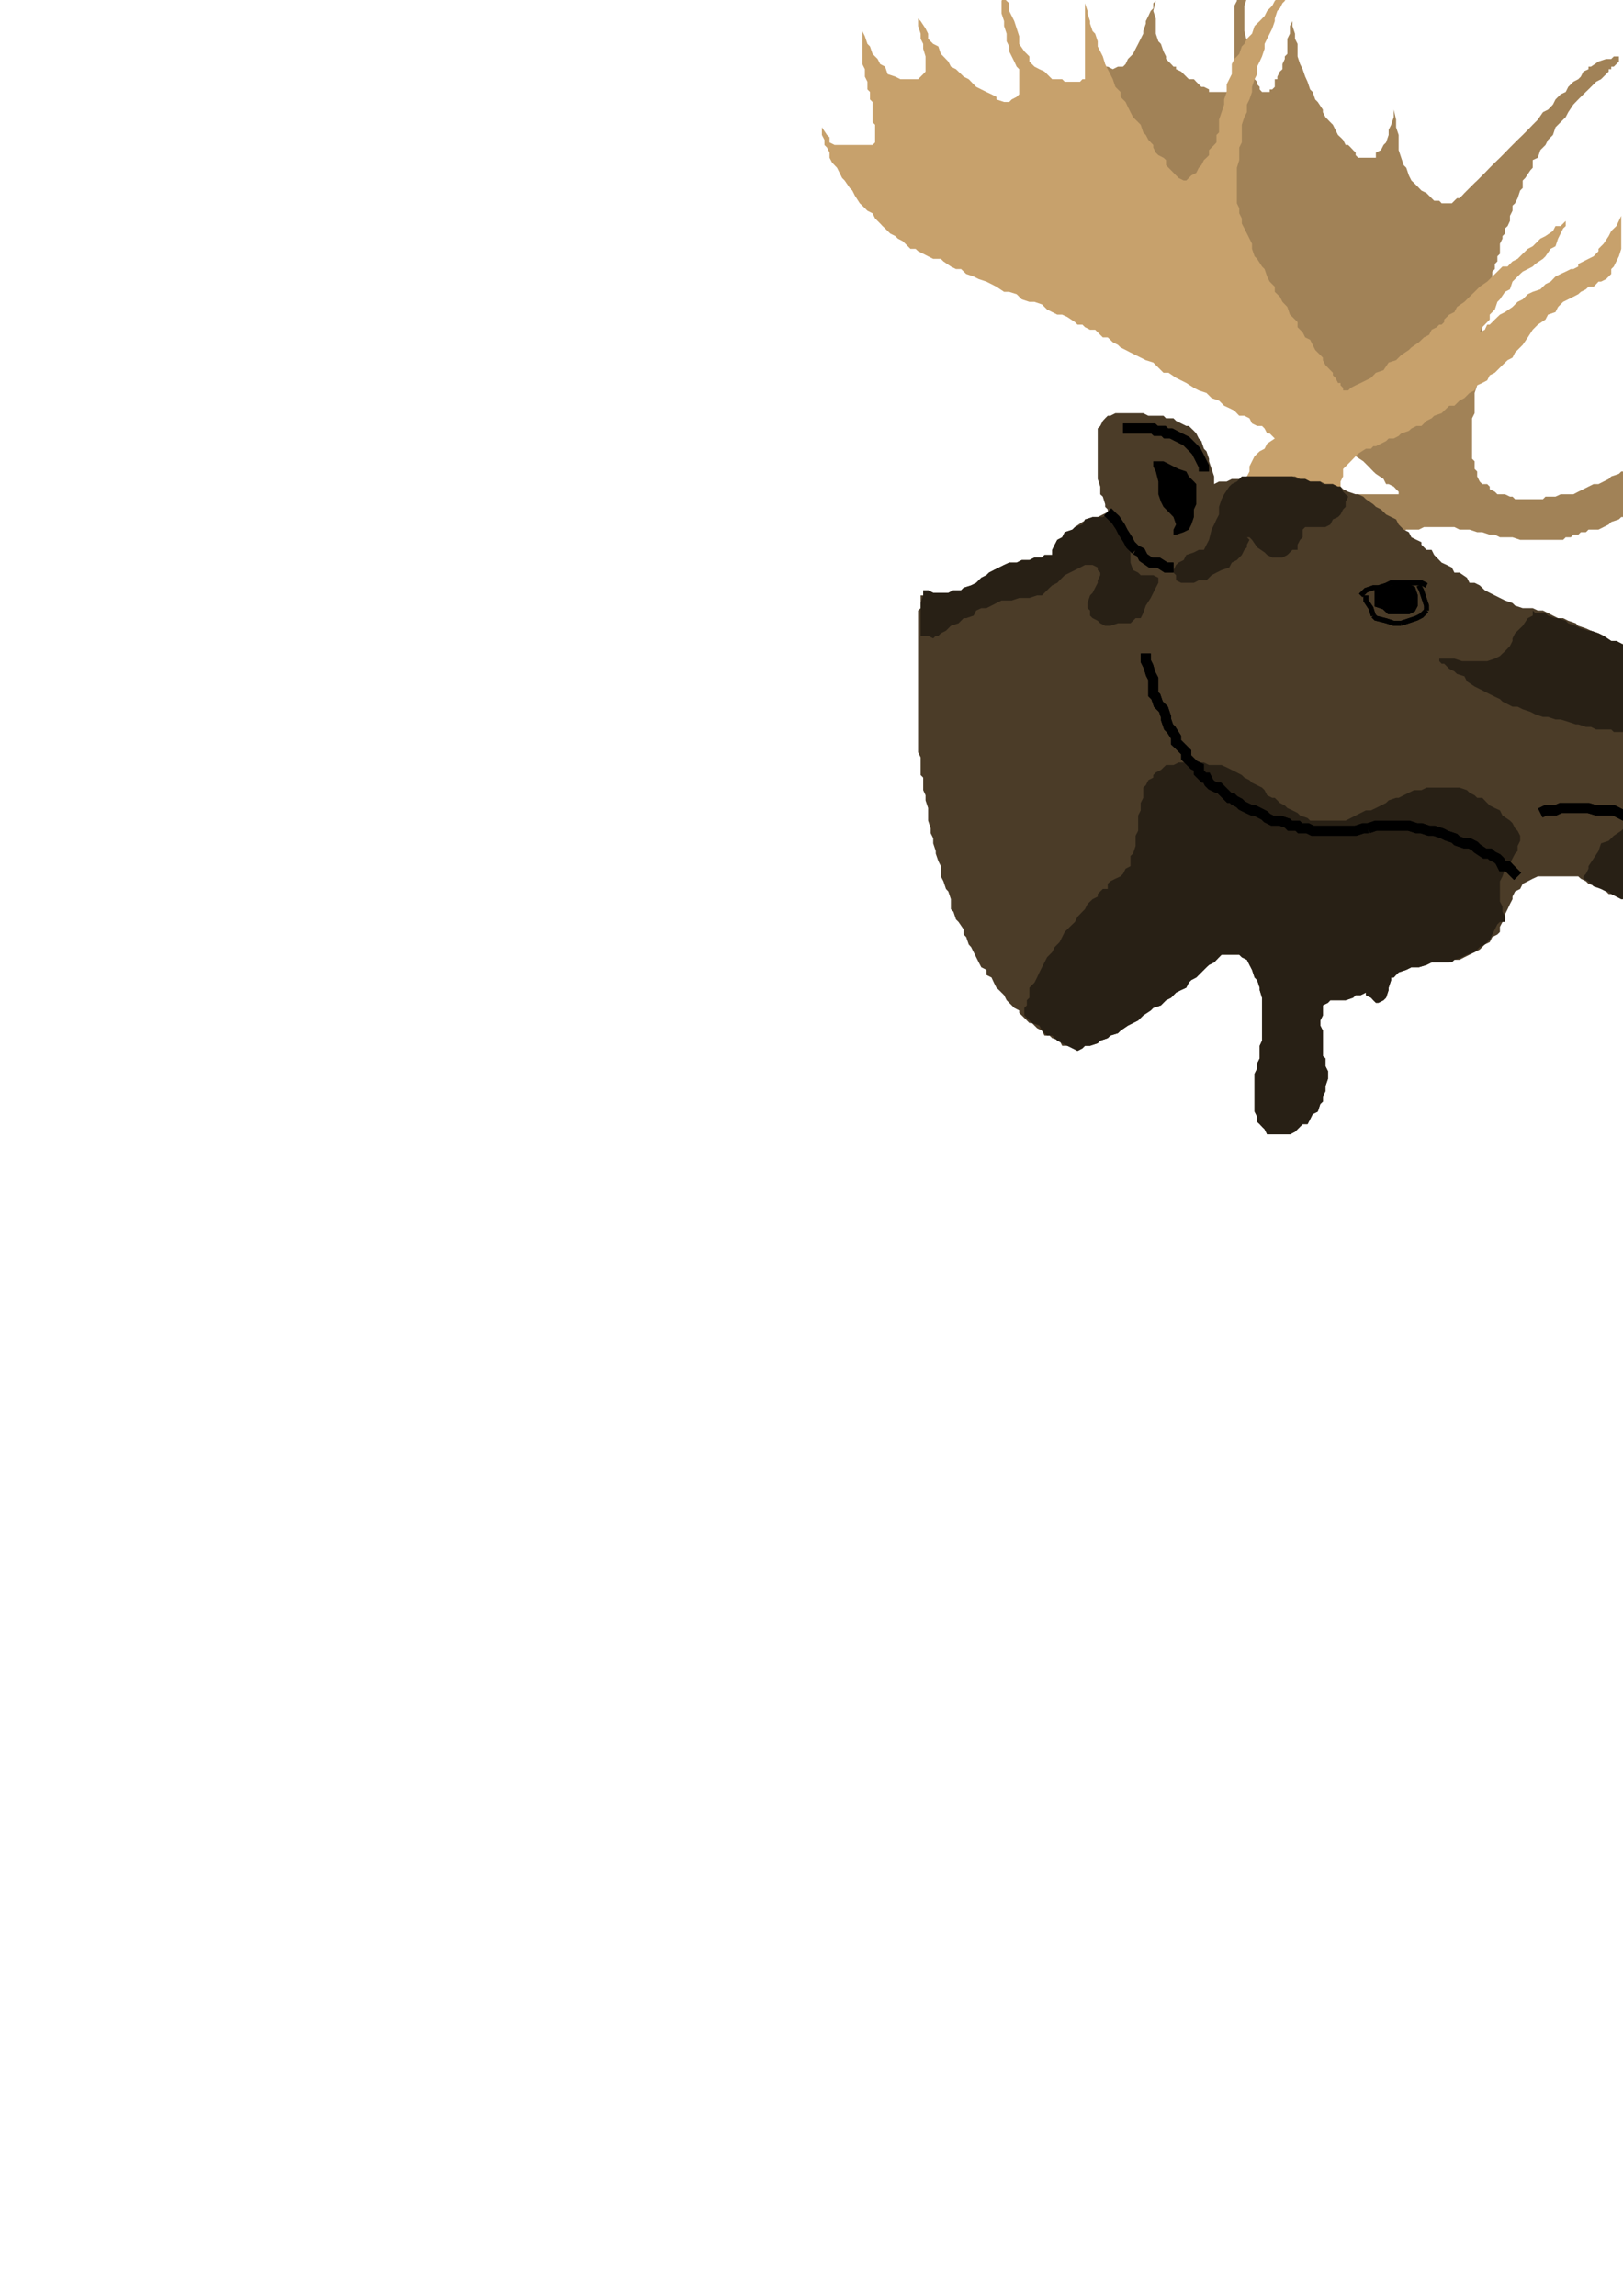 <?xml version="1.0" encoding="utf-8"?>
<!-- Created by UniConvertor 2.0rc4 (https://sk1project.net/) -->
<svg xmlns="http://www.w3.org/2000/svg" height="841.89pt" viewBox="0 0 595.276 841.89" width="595.276pt" version="1.1" xmlns:xlink="http://www.w3.org/1999/xlink" id="2d9b62e1-f60c-11ea-abad-dcc15c148e23">

<g>
	<path style="fill:#a18257;" d="M 507.446,199.761 L 508.382,198.825 509.318,197.961 510.254,197.025 512.054,196.089 513.926,195.153 515.798,194.217 517.67,194.217 520.406,194.217 522.278,193.281 525.086,193.281 526.958,193.281 529.694,193.281 531.566,193.281 533.438,193.281 533.438,193.281 535.31,194.217 538.046,194.217 538.982,194.217 541.79,195.153 543.662,195.153 546.398,196.089 548.27,196.089 550.142,197.025 552.95,197.025 554.75,197.025 557.558,197.961 559.43,197.961 561.302,197.961 563.102,197.961 565.91,197.961 566.846,197.961 569.582,197.961 570.518,197.961 572.39,197.961 572.39,197.961 573.326,197.961 574.262,197.025 574.262,197.025 576.134,197.025 577.07,196.089 578.87,196.089 579.806,195.153 581.678,195.153 582.614,194.217 584.486,194.217 586.286,194.217 588.158,193.281 590.03,192.345 590.966,191.409 593.774,190.473 594.638,189.609 597.446,189.609 599.318,188.673 601.19,186.801 603.926,185.865 604.862,184.929 607.67,183.993 609.542,182.121 611.342,181.257 613.214,179.385 616.022,177.513 616.958,176.577 619.694,174.705 620.63,172.905 623.438,171.033 624.374,169.161 624.374,169.161 627.11,167.289 628.046,164.553 629.918,162.681 631.79,160.809 632.726,158.937 633.662,156.201 635.462,155.265 636.398,152.457 637.334,150.585 639.206,148.785 640.142,146.913 640.142,144.105 642.014,142.233 642.95,140.433 643.814,138.561 643.814,136.689 644.75,133.881 644.75,132.081 645.686,130.209 646.622,128.337 646.622,127.401 647.558,124.593 647.558,123.729 647.558,121.857 648.494,119.985 648.494,119.049 648.494,117.177 648.494,115.377 648.494,115.377 648.494,113.505 648.494,112.569 648.494,110.697 647.558,110.697 647.558,110.697 646.622,107.889 645.686,107.025 645.686,106.089 644.75,106.089 643.814,107.025 643.814,107.025 643.814,108.825 643.814,110.697 642.95,111.633 642.95,111.633 642.95,111.633 642.95,112.569 642.95,113.505 642.95,114.441 642.014,115.377 642.014,116.241 642.014,118.113 642.014,119.049 641.078,119.985 641.078,121.857 640.142,123.729 640.142,124.593 640.142,126.465 639.206,128.337 638.27,130.209 637.334,132.081 636.398,133.881 635.462,136.689 633.662,138.561 632.726,140.433 631.79,142.233 629.918,144.105 628.046,146.913 626.246,148.785 624.374,151.521 621.566,153.393 619.694,156.201 619.694,156.201 617.894,157.137 616.022,158.937 615.086,160.809 613.214,160.809 612.278,162.681 610.478,163.617 608.606,164.553 607.67,165.489 605.798,167.289 603.926,168.225 602.126,169.161 600.254,170.097 599.318,171.033 596.51,172.905 594.638,172.905 593.774,173.769 590.966,174.705 590.03,175.641 588.158,176.577 586.286,177.513 584.486,177.513 582.614,178.449 580.742,179.385 578.87,180.321 577.07,181.257 575.198,181.257 574.262,181.257 572.39,181.257 570.518,182.121 568.718,182.121 566.846,182.121 565.91,183.057 563.102,183.057 562.166,183.057 560.366,183.057 558.494,183.057 557.558,183.057 555.686,183.057 554.75,182.121 553.814,182.121 552.014,181.257 550.142,181.257 549.206,181.257 548.27,180.321 546.398,179.385 546.398,178.449 545.462,177.513 543.662,177.513 542.726,176.577 541.79,174.705 541.79,173.769 541.79,173.769 541.79,172.905 540.854,171.969 540.854,171.033 540.854,169.161 539.918,168.225 539.918,166.353 539.918,164.553 539.918,162.681 539.918,160.809 539.918,158.001 539.918,156.201 539.918,153.393 540.854,151.521 540.854,148.785 540.854,145.977 540.854,144.105 541.79,141.297 541.79,138.561 541.79,136.689 541.79,133.881 541.79,131.145 542.726,128.337 542.726,126.465 542.726,123.729 543.662,120.921 543.662,119.049 544.598,116.241 544.598,114.441 545.462,112.569 545.462,110.697 546.398,107.889 546.398,107.025 546.398,105.153 546.398,103.281 546.398,103.281 547.334,101.409 547.334,100.473 547.334,99.609 547.334,99.609 548.27,98.673 548.27,98.673 548.27,97.737 548.27,96.801 549.206,95.865 549.206,94.929 549.206,93.993 550.142,93.057 550.142,91.257 550.142,91.257 550.142,89.385 551.078,87.513 551.078,86.577 552.014,85.641 552.014,83.769 552.95,82.905 553.814,81.033 553.814,79.161 554.75,77.289 554.75,75.417 555.686,74.553 556.622,72.681 557.558,69.873 558.494,68.937 558.494,66.201 559.43,65.265 561.302,62.457 562.166,61.521 562.166,58.713 564.038,57.849 564.974,55.041 566.846,53.169 567.782,51.297 569.582,49.497 570.518,46.689 572.39,44.817 574.262,42.945 575.198,41.145 577.07,38.337 578.87,36.465 580.742,34.593 582.614,32.793 585.422,29.985 587.222,29.049 590.03,26.241 590.03,26.241 590.03,26.241 590.03,25.377 590.966,25.377 590.966,24.441 590.966,24.441 591.902,24.441 592.838,23.505 593.774,22.569 593.774,21.633 593.774,21.633 593.774,20.697 592.838,20.697 591.902,20.697 590.966,21.633 589.094,21.633 586.286,22.569 583.55,24.441 583.55,24.441 582.614,24.441 582.614,25.377 580.742,26.241 579.806,28.113 578.87,29.049 577.07,29.985 575.198,31.857 574.262,33.729 572.39,34.593 570.518,36.465 569.582,38.337 567.782,40.209 565.91,41.145 564.038,43.881 562.166,45.753 560.366,47.625 558.494,49.497 556.622,51.297 554.75,53.169 553.814,54.105 551.078,56.913 550.142,57.849 548.27,59.649 546.398,61.521 544.598,63.393 542.726,65.265 541.79,66.201 540.854,67.065 538.982,68.937 538.046,69.873 537.11,70.809 536.246,71.745 535.31,72.681 534.374,72.681 533.438,73.617 533.438,73.617 533.438,73.617 532.502,74.553 531.566,74.553 530.63,74.553 529.694,74.553 529.694,74.553 528.758,74.553 527.894,73.617 526.022,73.617 525.086,72.681 524.15,71.745 523.214,70.809 521.342,69.873 521.342,69.873 519.542,68.001 518.606,67.065 517.67,66.201 516.734,64.329 515.798,61.521 514.862,60.585 513.926,57.849 512.99,55.041 512.99,53.169 512.99,49.497 512.054,46.689 512.054,43.881 511.19,40.209 511.19,40.209 511.19,42.945 510.254,45.753 509.318,47.625 509.318,49.497 508.382,52.233 507.446,53.169 506.51,55.041 504.638,55.977 504.638,57.849 503.702,57.849 501.902,57.849 500.966,57.849 500.966,57.849 499.094,57.849 499.094,57.849 498.158,57.849 497.222,56.913 497.222,55.977 496.286,55.041 495.422,54.105 494.486,53.169 493.55,53.169 492.614,51.297 491.678,50.361 490.742,49.497 489.806,47.625 488.87,45.753 487.934,44.817 486.134,42.945 485.198,41.145 485.198,40.209 483.326,37.401 482.39,36.465 481.454,33.729 480.518,32.793 479.582,29.985 478.718,28.113 477.782,25.377 476.846,23.505 475.91,20.697 475.91,18.825 475.91,16.089 474.974,14.217 474.974,12.345 474.038,9.537 474.038,6.801 474.038,3.993 474.038,3.993 474.038,5.865 474.038,7.737 474.038,7.737 473.102,9.537 473.102,11.409 473.102,12.345 472.166,14.217 472.166,15.153 472.166,16.089 472.166,17.889 472.166,19.761 471.23,20.697 471.23,21.633 470.366,23.505 470.366,24.441 470.366,25.377 469.43,26.241 468.494,28.113 468.494,29.049 467.558,29.049 467.558,29.985 467.558,30.921 467.558,31.857 466.622,32.793 465.686,32.793 465.686,33.729 464.75,33.729 464.75,33.729 463.814,33.729 463.814,33.729 463.814,33.729 462.878,33.729 462.014,32.793 462.014,31.857 461.078,30.921 461.078,29.985 460.142,29.049 459.206,28.113 459.206,26.241 459.206,24.441 459.206,23.505 458.27,21.633 458.27,19.761 457.334,17.025 457.334,15.153 457.334,15.153 456.398,11.409 456.398,7.737 456.398,4.929 456.398,2.121 457.334,-0.615 457.334,-3.423 457.334,-4.359 457.334,-5.295 457.334,-6.231 457.334,-6.231 456.398,-5.295 455.462,-4.359 455.462,-4.359 454.526,-3.423 454.526,-2.487 453.662,-0.615 453.662,0.321 452.726,2.121 452.726,3.993 452.726,6.801 452.726,8.673 452.726,12.345 452.726,16.089 452.726,20.697 452.726,20.697 452.726,23.505 452.726,25.377 451.79,28.113 451.79,29.049 451.79,30.921 450.854,32.793 449.918,33.729 448.982,33.729 448.046,33.729 447.11,33.729 446.174,33.729 444.374,33.729 443.438,33.729 443.438,32.793 441.566,31.857 440.63,31.857 439.694,30.921 438.758,29.985 437.894,29.049 437.894,29.049 436.958,29.049 436.958,29.049 436.022,29.049 435.086,28.113 435.086,28.113 434.15,27.177 433.214,26.241 431.342,25.377 431.342,24.441 430.406,24.441 429.542,23.505 427.67,21.633 427.67,20.697 426.734,18.825 425.798,16.089 424.862,15.153 423.926,12.345 423.926,9.537 423.926,6.801 422.99,3.993 423.926,0.321 423.926,0.321 422.99,1.185 422.99,3.057 422.054,3.993 421.19,5.865 420.254,7.737 420.254,8.673 419.318,11.409 419.318,12.345 418.382,14.217 417.446,16.089 416.51,17.889 415.574,19.761 414.638,20.697 413.702,21.633 412.838,23.505 411.902,24.441 410.966,24.441 410.03,24.441 408.158,25.377 406.286,24.441 405.35,24.441 405.35,24.441 402.614,23.505 400.742,22.569 398.87,22.569 398.87,22.569 399.806,23.505 399.806,23.505 400.742,24.441 401.678,24.441 401.678,24.441 401.678,24.441 401.678,24.441 401.678,25.377 402.614,26.241 402.614,27.177 402.614,28.113 402.614,29.049 402.614,29.049 403.55,30.921 403.55,31.857 404.486,33.729 405.35,34.593 405.35,35.529 406.286,37.401 406.286,38.337 407.222,40.209 408.158,41.145 409.094,42.945 410.966,45.753 410.966,46.689 411.902,48.561 412.838,50.361 414.638,52.233 414.638,54.105 416.51,55.977 417.446,57.849 419.318,59.649 419.318,61.521 421.19,64.329 422.054,66.201 422.99,68.937 424.862,69.873 425.798,72.681 427.67,74.553 428.606,77.289 430.406,79.161 431.342,81.969 432.278,83.769 434.15,86.577 435.086,88.449 436.958,91.257 437.894,93.057 439.694,94.929 440.63,97.737 442.502,99.609 443.438,102.345 445.31,104.217 446.174,107.025 447.11,107.889 448.982,110.697 450.854,112.569 451.79,115.377 453.662,117.177 454.526,119.049 455.462,120.921 457.334,123.729 459.206,124.593 459.206,127.401 461.078,128.337 462.878,131.145 463.814,132.081 464.75,133.881 465.686,136.689 467.558,137.625 467.558,139.497 469.43,140.433 470.366,142.233 472.166,144.105 472.166,144.105 473.102,145.977 474.038,147.849 475.91,148.785 475.91,148.785 476.846,150.585 477.782,151.521 478.718,152.457 479.582,152.457 480.518,153.393 480.518,153.393 480.518,154.329 481.454,155.265 481.454,155.265 483.326,156.201 485.198,157.137 487.934,158.937 488.87,160.809 491.678,162.681 493.55,164.553 496.286,165.489 497.222,167.289 500.03,169.161 501.902,171.033 503.702,172.905 504.638,173.769 507.446,175.641 508.382,177.513 509.318,177.513 511.19,178.449 512.054,179.385 512.99,180.321 512.99,181.257 512.99,181.257 512.99,181.257 511.19,181.257 509.318,181.257 506.51,181.257 503.702,181.257 500.966,181.257 498.158,181.257 495.422,181.257 492.614,181.257 491.678,181.257 489.806,181.257 489.806,181.257 489.806,181.257 507.446,199.761 Z" />
	<path style="fill:#c7a16c;" d="M 490.742,191.409 L 490.742,189.609 490.742,189.609 490.742,187.737 490.742,185.865 490.742,184.929 490.742,183.057 490.742,181.257 490.742,180.321 491.678,178.449 491.678,176.577 492.614,174.705 492.614,172.905 492.614,171.969 494.486,170.097 495.422,169.161 497.222,167.289 498.158,166.353 500.966,164.553 502.838,164.553 502.838,164.553 503.702,163.617 504.638,163.617 506.51,162.681 508.382,161.745 509.318,160.809 511.19,160.809 512.99,159.873 513.926,158.937 516.734,158.001 517.67,157.137 519.542,156.201 521.342,156.201 523.214,154.329 525.086,153.393 526.022,152.457 528.758,151.521 529.694,150.585 531.566,148.785 533.438,148.785 535.31,146.913 537.11,145.977 538.982,144.105 540.854,143.169 541.79,141.297 543.662,140.433 545.462,139.497 546.398,137.625 548.27,136.689 550.142,134.817 551.078,133.881 552.95,132.081 554.75,131.145 555.686,129.273 556.622,128.337 558.494,126.465 558.494,126.465 560.366,123.729 562.166,120.921 564.038,119.049 566.846,117.177 567.782,115.377 570.518,114.441 571.454,112.569 573.326,110.697 575.198,109.761 577.07,108.825 578.87,107.889 579.806,107.025 581.678,106.089 582.614,105.153 584.486,105.153 585.422,104.217 586.286,103.281 587.222,103.281 589.094,102.345 590.03,101.409 590.03,101.409 590.966,100.473 590.966,98.673 591.902,97.737 592.838,95.865 593.774,93.993 594.638,91.257 594.638,90.321 594.638,87.513 594.638,85.641 594.638,83.769 594.638,81.969 594.638,81.033 594.638,79.161 594.638,79.161 594.638,78.225 594.638,79.161 594.638,79.161 592.838,82.905 590.966,84.705 590.03,86.577 588.158,89.385 586.286,91.257 586.286,92.121 584.486,93.993 582.614,94.929 582.614,94.929 580.742,95.865 578.87,96.801 578.87,96.801 578.87,97.737 577.07,98.673 576.134,98.673 574.262,99.609 572.39,100.473 570.518,101.409 568.718,103.281 566.846,104.217 564.974,106.089 562.166,107.025 560.366,107.889 558.494,109.761 556.622,110.697 554.75,112.569 552.014,114.441 550.142,115.377 548.27,117.177 546.398,119.049 545.462,119.049 544.598,120.921 542.726,121.857 541.79,122.793 541.79,123.729 541.79,123.729 542.726,121.857 543.662,119.985 544.598,119.049 546.398,117.177 546.398,115.377 548.27,113.505 549.206,110.697 550.142,109.761 552.014,107.025 553.814,106.089 554.75,103.281 555.686,102.345 557.558,100.473 558.494,99.609 560.366,98.673 562.166,97.737 562.166,97.737 563.102,96.801 565.91,94.929 566.846,93.993 568.718,91.257 570.518,90.321 571.454,87.513 572.39,85.641 573.326,83.769 574.262,82.905 574.262,81.033 574.262,79.161 574.262,79.161 574.262,78.225 574.262,80.097 574.262,81.033 574.262,81.033 574.262,81.033 572.39,82.905 570.518,82.905 569.582,84.705 566.846,86.577 564.974,87.513 562.166,90.321 560.366,91.257 558.494,93.057 556.622,94.929 554.75,95.865 553.814,96.801 552.95,97.737 552.95,97.737 551.078,97.737 550.142,98.673 549.206,99.609 547.334,101.409 545.462,103.281 542.726,105.153 540.854,107.025 538.982,108.825 537.11,110.697 534.374,112.569 533.438,114.441 531.566,115.377 529.694,117.177 529.694,118.113 528.758,119.049 528.758,119.049 528.758,119.049 527.894,119.049 526.958,119.985 525.086,120.921 524.15,122.793 522.278,123.729 520.406,125.529 517.67,127.401 516.734,128.337 513.926,130.209 512.054,132.081 509.318,132.945 507.446,135.753 504.638,136.689 502.838,138.561 500.966,139.497 499.094,140.433 497.222,141.297 495.422,142.233 494.486,143.169 493.55,143.169 492.614,143.169 492.614,143.169 492.614,142.233 491.678,141.297 491.678,140.433 490.742,140.433 489.806,138.561 488.87,137.625 488.87,136.689 487.934,135.753 486.134,133.881 485.198,132.081 485.198,131.145 483.326,129.273 482.39,128.337 481.454,126.465 480.518,124.593 478.718,123.729 477.782,121.857 475.91,119.985 475.91,118.113 474.038,116.241 473.102,115.377 472.166,112.569 470.366,110.697 469.43,108.825 467.558,107.025 467.558,105.153 465.686,103.281 464.75,101.409 463.814,98.673 462.878,97.737 461.078,94.929 460.142,93.993 459.206,91.257 459.206,89.385 458.27,87.513 457.334,85.641 456.398,83.769 455.462,81.969 455.462,80.097 454.526,78.225 454.526,76.353 453.662,74.553 453.662,72.681 453.662,69.873 453.662,68.937 453.662,66.201 453.662,66.201 453.662,65.265 453.662,62.457 453.662,61.521 454.526,58.713 454.526,56.913 454.526,54.105 455.462,52.233 455.462,49.497 455.462,47.625 455.462,45.753 456.398,42.945 457.334,41.145 457.334,38.337 458.27,36.465 459.206,33.729 459.206,31.857 460.142,29.049 461.078,27.177 461.078,24.441 462.014,22.569 462.878,20.697 463.814,17.889 463.814,16.089 464.75,14.217 465.686,12.345 466.622,10.473 467.558,7.737 467.558,6.801 468.494,3.993 469.43,3.057 470.366,1.185 471.23,0.321 472.166,-1.551 472.166,-3.423 473.102,-4.359 474.038,-5.295 474.974,-7.167 475.91,-8.031 475.91,-8.031 475.91,-8.967 476.846,-9.903 477.782,-10.839 477.782,-10.839 477.782,-10.839 476.846,-9.903 475.91,-8.967 474.974,-8.031 473.102,-7.167 472.166,-5.295 471.23,-4.359 469.43,-1.551 467.558,0.321 466.622,2.121 464.75,3.993 463.814,5.865 462.014,7.737 460.142,9.537 459.206,12.345 457.334,14.217 456.398,16.089 455.462,17.025 454.526,19.761 453.662,20.697 452.726,21.633 451.79,23.505 451.79,24.441 451.79,24.441 451.79,25.377 451.79,27.177 450.854,29.049 449.918,30.921 449.918,33.729 448.982,36.465 448.982,38.337 448.046,41.145 447.11,43.881 447.11,45.753 447.11,48.561 446.174,49.497 446.174,52.233 445.31,53.169 444.374,54.105 444.374,54.105 443.438,55.041 443.438,56.913 442.502,57.849 441.566,58.713 440.63,60.585 439.694,61.521 438.758,63.393 436.958,64.329 436.022,65.265 435.086,66.201 434.15,66.201 432.278,65.265 431.342,64.329 429.542,62.457 429.542,62.457 428.606,61.521 428.606,61.521 427.67,60.585 427.67,58.713 426.734,57.849 424.862,56.913 423.926,55.977 422.99,54.105 422.99,53.169 421.19,51.297 420.254,49.497 419.318,48.561 418.382,45.753 417.446,44.817 415.574,42.945 414.638,41.145 413.702,39.273 412.838,37.401 410.966,35.529 410.966,33.729 409.094,31.857 408.158,29.049 407.222,27.177 406.286,25.377 405.35,23.505 404.486,20.697 403.55,18.825 402.614,17.025 402.614,15.153 401.678,12.345 400.742,11.409 399.806,8.673 399.806,7.737 398.87,4.929 398.87,3.993 397.934,1.185 397.934,0.321 397.934,-1.551 397.934,-1.551 397.934,2.121 397.934,4.929 397.934,7.737 397.934,11.409 397.934,14.217 397.934,16.089 397.934,18.825 397.934,20.697 397.934,22.569 397.934,24.441 397.934,25.377 397.934,26.241 397.934,28.113 397.934,29.049 396.998,29.049 396.998,29.049 396.134,29.985 396.134,29.985 394.262,29.985 394.262,29.985 392.39,29.985 390.518,29.985 389.582,29.049 387.782,29.049 385.91,29.049 384.974,28.113 383.102,26.241 381.23,25.377 379.43,24.441 377.558,22.569 377.558,20.697 375.686,18.825 373.814,16.089 373.814,13.281 373.814,13.281 372.014,7.737 370.142,3.993 370.142,1.185 369.206,0.321 368.27,-0.615 368.27,-1.551 368.27,-1.551 368.27,-1.551 367.334,0.321 367.334,3.057 367.334,4.929 368.27,7.737 368.27,9.537 369.206,12.345 369.206,15.153 370.142,17.025 370.142,18.825 371.078,20.697 372.014,22.569 372.878,24.441 373.814,25.377 373.814,26.241 373.814,26.241 373.814,27.177 373.814,29.049 373.814,29.985 373.814,31.857 373.814,33.729 373.814,34.593 372.878,35.529 371.078,36.465 370.142,37.401 368.27,37.401 365.462,36.465 365.462,36.465 365.462,35.529 363.662,34.593 361.79,33.729 361.79,33.729 359.918,32.793 358.046,31.857 357.11,30.921 355.31,29.049 353.438,28.113 352.502,27.177 350.63,25.377 348.758,24.441 347.822,22.569 346.022,20.697 345.086,19.761 344.15,17.025 342.278,16.089 340.406,14.217 340.406,12.345 339.47,10.473 337.67,7.737 336.734,6.801 336.734,3.993 336.734,2.121 336.734,2.121 336.734,3.993 336.734,6.801 336.734,9.537 337.67,12.345 337.67,14.217 338.606,16.089 338.606,17.889 339.47,20.697 339.47,21.633 339.47,23.505 339.47,24.441 339.47,26.241 338.606,27.177 337.67,28.113 337.67,28.113 336.734,29.049 333.926,29.049 332.054,29.049 330.254,29.049 328.382,28.113 325.574,27.177 324.638,24.441 324.638,24.441 322.838,23.505 321.902,21.633 320.03,19.761 319.094,17.025 318.158,16.089 317.222,13.281 316.286,11.409 316.286,8.673 316.286,8.673 316.286,11.409 316.286,13.281 316.286,16.089 316.286,18.825 316.286,20.697 316.286,23.505 317.222,25.377 317.222,28.113 318.158,29.985 318.158,32.793 319.094,33.729 319.094,36.465 320.03,37.401 320.03,40.209 320.03,41.145 320.03,42.081 320.03,42.081 320.03,44.817 320.966,45.753 320.966,48.561 320.966,49.497 320.966,51.297 320.966,52.233 320.03,53.169 318.158,53.169 316.286,53.169 316.286,53.169 313.55,53.169 312.614,53.169 309.806,53.169 307.934,53.169 306.998,53.169 306.134,53.169 304.262,52.233 304.262,50.361 303.326,49.497 301.454,46.689 301.454,46.689 301.454,48.561 301.454,49.497 302.39,51.297 302.39,53.169 303.326,54.105 304.262,55.977 304.262,57.849 305.198,59.649 306.998,61.521 307.934,63.393 308.87,65.265 309.806,66.201 311.678,68.937 312.614,69.873 313.55,71.745 315.35,74.553 316.286,75.417 318.158,77.289 320.03,78.225 320.966,80.097 322.838,81.969 323.702,82.905 324.638,83.769 326.51,85.641 328.382,86.577 328.382,86.577 328.382,86.577 329.318,87.513 331.118,88.449 332.054,89.385 332.99,90.321 333.926,91.257 335.798,91.257 336.734,92.121 338.606,93.057 340.406,93.993 342.278,94.929 345.086,94.929 346.022,95.865 348.758,97.737 350.63,98.673 352.502,98.673 354.374,100.473 357.11,101.409 358.982,102.345 361.79,103.281 363.662,104.217 365.462,105.153 368.27,107.025 370.142,107.025 372.878,107.889 374.75,109.761 377.558,110.697 379.43,110.697 382.166,111.633 384.038,113.505 385.91,114.441 387.782,115.377 389.582,115.377 391.454,116.241 394.262,118.113 395.198,119.049 396.998,119.049 397.934,119.985 399.806,120.921 401.678,120.921 402.614,121.857 403.55,122.793 404.486,123.729 405.35,123.729 405.35,123.729 406.286,123.729 407.222,124.593 408.158,125.529 410.03,126.465 410.966,127.401 412.838,128.337 414.638,129.273 416.51,130.209 418.382,131.145 420.254,132.081 422.99,132.945 424.862,134.817 426.734,136.689 428.606,136.689 431.342,138.561 433.214,139.497 435.086,140.433 437.894,142.233 439.694,143.169 442.502,144.105 444.374,145.977 447.11,146.913 448.982,148.785 450.854,149.649 452.726,150.585 454.526,152.457 456.398,152.457 458.27,153.393 459.206,155.265 461.078,156.201 462.878,156.201 463.814,157.137 464.75,158.937 465.686,158.937 466.622,159.873 467.558,160.809 467.558,160.809 467.558,160.809 464.75,162.681 463.814,164.553 462.014,165.489 460.142,167.289 459.206,169.161 458.27,171.033 458.27,172.905 457.334,174.705 457.334,177.513 457.334,177.513 458.27,178.449 459.206,179.385 459.206,180.321 462.014,181.257 463.814,182.121 465.686,183.057 467.558,184.929 470.366,185.865 473.102,185.865 475.91,186.801 477.782,187.737 480.518,188.673 483.326,189.609 485.198,189.609 487.07,190.473 488.87,190.473 489.806,190.473 490.742,191.409 490.742,191.409 490.742,191.409 Z" />
	<path style="fill:#4b3c28;" d="M 406.286,187.737 L 404.486,188.673 402.614,189.609 400.742,189.609 398.87,190.473 396.998,191.409 394.262,193.281 393.326,194.217 390.518,195.153 389.582,197.025 387.782,197.961 386.846,199.761 385.91,201.633 385.91,202.569 385.91,203.505 385.91,203.505 383.102,203.505 382.166,204.441 379.43,204.441 377.558,205.377 374.75,205.377 372.878,206.313 370.142,206.313 368.27,207.177 366.398,208.113 364.526,209.049 362.726,209.985 361.79,210.921 359.918,211.857 358.982,212.793 358.982,212.793 358.046,213.729 356.174,214.665 353.438,215.529 352.502,216.465 349.694,216.465 347.822,217.401 345.086,217.401 342.278,217.401 340.406,216.465 338.606,216.465 338.606,216.465 338.606,216.465 338.606,217.401 338.606,218.337 338.606,218.337 337.67,218.337 337.67,219.273 337.67,220.209 337.67,221.145 337.67,222.081 337.67,223.017 336.734,223.881 336.734,224.817 336.734,226.689 336.734,226.689 336.734,227.625 336.734,229.497 336.734,231.297 336.734,231.297 336.734,233.169 336.734,235.041 336.734,235.041 336.734,236.913 336.734,238.785 336.734,239.649 336.734,241.521 336.734,243.393 336.734,244.329 336.734,246.201 336.734,247.137 336.734,248.937 336.734,250.809 336.734,252.681 336.734,254.553 336.734,255.489 336.734,257.289 336.734,259.161 336.734,261.033 336.734,262.905 336.734,264.705 336.734,266.577 336.734,268.449 336.734,270.321 336.734,272.193 336.734,273.993 336.734,275.865 337.67,277.737 337.67,280.545 337.67,281.409 337.67,284.217 338.606,285.153 338.606,287.961 338.606,289.761 339.47,291.633 339.47,293.505 340.406,296.313 340.406,297.177 340.406,299.985 340.406,300.921 341.342,303.729 341.342,305.529 342.278,307.401 342.278,309.273 343.214,312.081 343.214,313.017 344.15,315.753 345.086,317.625 345.086,319.497 345.086,321.369 346.022,323.169 346.958,325.977 347.822,326.913 348.758,329.721 348.758,330.585 348.758,333.393 349.694,334.329 350.63,337.137 351.566,338.073 353.438,340.809 353.438,342.681 354.374,343.617 355.31,346.353 356.174,347.289 357.11,349.161 358.046,351.033 358.982,352.905 359.918,354.705 361.79,355.641 361.79,357.513 363.662,358.449 364.526,360.321 365.462,362.193 366.398,363.057 368.27,364.929 369.206,366.801 370.142,367.737 372.014,369.609 373.814,370.545 373.814,371.409 375.686,373.281 377.558,375.153 378.494,375.153 380.366,377.025 382.166,377.961 383.102,379.761 384.974,379.761 385.91,380.697 388.646,381.633 389.582,383.505 391.454,383.505 394.262,384.441 395.198,385.377 395.198,385.377 396.998,384.441 397.934,383.505 399.806,383.505 402.614,382.569 403.55,381.633 406.286,380.697 407.222,379.761 410.03,378.897 410.966,377.961 413.702,376.089 415.574,375.153 417.446,374.217 419.318,372.345 422.054,370.545 422.99,369.609 425.798,368.673 427.67,366.801 429.542,365.865 431.342,363.993 433.214,363.057 435.086,362.193 436.022,360.321 436.958,359.385 438.758,358.449 439.694,357.513 440.63,356.577 441.566,355.641 442.502,354.705 442.502,354.705 443.438,353.841 445.31,352.905 447.11,351.033 448.046,350.097 449.918,350.097 451.79,350.097 452.726,350.097 454.526,350.097 455.462,351.033 457.334,351.969 458.27,353.841 459.206,355.641 460.142,358.449 460.142,358.449 461.078,359.385 462.014,362.193 462.014,363.057 462.878,365.865 462.878,367.737 462.878,369.609 462.878,371.409 462.878,374.217 462.878,375.153 462.878,377.961 462.878,379.761 462.878,381.633 462.014,383.505 462.014,386.313 462.014,388.113 461.078,389.985 461.078,391.857 461.078,391.857 460.142,393.729 460.142,395.601 460.142,397.401 460.142,400.209 460.142,402.081 460.142,403.953 460.142,405.753 460.142,407.625 461.078,409.497 461.078,411.369 462.014,412.233 462.878,413.169 463.814,414.105 464.75,415.977 466.622,415.977 468.494,415.977 468.494,415.977 470.366,415.977 472.166,415.977 473.102,415.977 474.974,415.041 475.91,414.105 477.782,412.233 479.582,412.233 480.518,410.433 481.454,408.561 483.326,407.625 484.262,404.817 485.198,403.953 485.198,402.081 486.134,400.209 486.134,398.337 487.07,395.601 487.07,394.665 487.07,392.793 487.07,392.793 486.134,390.921 486.134,388.113 485.198,387.249 485.198,384.441 485.198,382.569 485.198,379.761 485.198,377.961 484.262,376.089 484.262,374.217 485.198,372.345 485.198,370.545 485.198,369.609 485.198,368.673 487.07,367.737 487.934,366.801 488.87,366.801 488.87,366.801 492.614,366.801 493.55,366.801 496.286,365.865 497.222,364.929 499.094,364.929 500.966,363.993 500.966,364.929 502.838,365.865 503.702,366.801 503.702,366.801 504.638,367.737 505.574,367.737 507.446,366.801 508.382,365.865 509.318,363.057 509.318,362.193 510.254,359.385 510.254,358.449 510.254,358.449 510.254,358.449 510.254,358.449 511.19,358.449 512.054,357.513 512.99,356.577 515.798,355.641 517.67,354.705 520.406,354.705 523.214,353.841 525.086,352.905 528.758,352.905 528.758,352.905 529.694,352.905 531.566,352.905 533.438,351.969 535.31,351.969 537.11,351.033 538.982,350.097 540.854,349.161 542.726,348.225 544.598,346.353 546.398,345.489 547.334,343.617 549.206,342.681 550.142,341.745 550.142,339.873 551.078,338.073 552.014,337.137 552.014,337.137 552.014,335.265 552.95,333.393 553.814,331.521 554.75,329.721 554.75,328.785 555.686,326.913 557.558,325.977 558.494,324.105 560.366,323.169 562.166,322.233 564.038,321.369 566.846,321.369 568.718,321.369 568.718,321.369 570.518,321.369 572.39,321.369 574.262,321.369 574.262,321.369 576.134,321.369 577.07,321.369 577.934,321.369 578.87,321.369 579.806,322.233 581.678,323.169 582.614,324.105 585.422,325.041 587.222,325.977 587.222,325.977 589.094,326.913 590.03,327.849 590.966,327.849 592.838,328.785 594.638,329.721 595.574,329.721 597.446,330.585 599.318,330.585 600.254,331.521 602.126,331.521 603.926,332.457 605.798,332.457 607.67,332.457 608.606,332.457 610.478,332.457 612.278,332.457 614.15,332.457 616.022,331.521 616.958,330.585 618.83,330.585 619.694,329.721 621.566,328.785 623.438,327.849 624.374,325.977 625.31,325.041 627.11,323.169 628.046,321.369 628.982,319.497 628.982,319.497 631.79,319.497 634.598,319.497 636.398,319.497 639.206,319.497 641.078,319.497 643.814,318.561 644.75,317.625 646.622,317.625 648.494,316.689 649.43,314.817 650.366,313.881 651.302,313.017 651.302,312.081 652.166,311.145 652.166,311.145 652.166,309.273 652.166,307.401 652.166,304.665 652.166,302.793 652.166,300.921 652.166,299.049 652.166,297.177 651.302,295.377 649.43,294.441 649.43,294.441 648.494,292.569 648.494,290.697 648.494,288.825 647.558,286.089 647.558,285.153 646.622,282.345 645.686,280.545 643.814,277.737 643.814,275.865 642.95,273.993 642.014,272.193 640.142,270.321 640.142,267.513 638.27,265.641 637.334,263.841 636.398,261.969 635.462,260.097 633.662,259.161 632.726,257.289 631.79,255.489 629.918,254.553 628.982,252.681 628.046,251.745 627.11,251.745 625.31,249.873 624.374,248.937 623.438,248.937 622.502,248.001 622.502,248.001 621.566,248.001 619.694,247.137 619.694,247.137 617.894,247.137 616.022,246.201 615.086,245.265 613.214,244.329 611.342,243.393 609.542,243.393 607.67,242.457 605.798,241.521 603.926,239.649 601.19,239.649 599.318,238.785 597.446,236.913 594.638,235.977 592.838,235.041 590.966,235.041 588.158,233.169 586.286,232.233 583.55,231.297 581.678,230.433 578.87,229.497 577.934,228.561 575.198,227.625 573.326,226.689 571.454,226.689 569.582,225.753 567.782,224.817 565.91,223.881 564.038,223.881 562.166,223.017 561.302,223.017 561.302,223.017 559.43,223.017 558.494,223.017 555.686,222.081 554.75,221.145 552.014,220.209 550.142,219.273 548.27,218.337 546.398,217.401 544.598,216.465 542.726,214.665 540.854,213.729 538.982,213.729 538.046,211.857 535.31,209.985 533.438,209.985 532.502,208.113 530.63,207.177 528.758,206.313 526.958,204.441 526.022,203.505 525.086,201.633 523.214,201.633 521.342,199.761 521.342,198.825 519.542,197.961 519.542,197.961 517.67,197.025 516.734,195.153 514.862,194.217 512.99,192.345 512.054,190.473 510.254,189.609 508.382,188.673 506.51,186.801 504.638,185.865 503.702,184.929 500.966,183.057 500.03,182.121 498.158,181.257 497.222,181.257 494.486,180.321 492.614,179.385 491.678,178.449 491.678,178.449 489.806,178.449 488.87,177.513 487.934,177.513 486.134,177.513 484.262,176.577 482.39,176.577 480.518,176.577 478.718,175.641 476.846,175.641 474.974,174.705 472.166,174.705 470.366,174.705 468.494,174.705 466.622,174.705 463.814,174.705 462.014,174.705 459.206,174.705 457.334,174.705 455.462,175.641 451.79,175.641 449.918,176.577 447.11,176.577 445.31,177.513 445.31,177.513 445.31,174.705 444.374,171.969 443.438,169.161 443.438,168.225 442.502,165.489 441.566,164.553 440.63,161.745 439.694,160.809 438.758,158.937 437.894,158.001 436.022,156.201 435.086,156.201 433.214,155.265 431.342,154.329 430.406,153.393 427.67,153.393 427.67,153.393 426.734,152.457 423.926,152.457 422.99,152.457 421.19,152.457 419.318,151.521 417.446,151.521 415.574,151.521 413.702,151.521 411.902,151.521 410.966,151.521 409.094,151.521 407.222,152.457 406.286,152.457 405.35,153.393 404.486,154.329 403.55,156.201 402.614,157.137 402.614,159.873 402.614,159.873 402.614,161.745 402.614,164.553 402.614,168.225 402.614,170.097 402.614,172.905 402.614,175.641 403.55,178.449 403.55,181.257 404.486,182.121 405.35,184.929 405.35,185.865 406.286,186.801 406.286,187.737 406.286,187.737 406.286,187.737 Z" />
	<path style="fill:#282015;" d="M 562.166,223.881 L 562.166,225.753 560.366,226.689 558.494,229.497 555.686,232.233 554.75,234.105 554.75,235.041 553.814,236.913 552.014,238.785 551.078,239.649 550.142,240.585 548.27,241.521 545.462,242.457 542.726,242.457 540.854,242.457 538.046,242.457 536.246,242.457 533.438,241.521 531.566,241.521 529.694,241.521 528.758,241.521 527.894,241.521 527.894,242.457 528.758,243.393 529.694,243.393 531.566,245.265 533.438,246.201 534.374,247.137 537.11,248.001 538.046,249.873 540.854,251.745 542.726,252.681 546.398,254.553 548.27,255.489 550.142,256.353 551.078,257.289 552.95,258.225 554.75,259.161 556.622,259.161 558.494,260.097 561.302,261.033 563.102,261.969 565.91,262.905 567.782,262.905 570.518,263.841 572.39,263.841 575.198,264.705 577.934,265.641 578.87,265.641 581.678,266.577 583.55,266.577 585.422,267.513 586.286,267.513 588.158,267.513 590.03,267.513 590.966,267.513 591.902,268.449 593.774,268.449 594.638,268.449 596.51,268.449 599.318,268.449 601.19,268.449 602.99,268.449 604.862,268.449 607.67,268.449 610.478,268.449 612.278,268.449 615.086,267.513 616.958,267.513 619.694,267.513 621.566,267.513 624.374,266.577 626.246,265.641 628.982,264.705 631.79,264.705 633.662,264.705 635.462,264.705 636.398,265.641 637.334,266.577 638.27,267.513 639.206,268.449 640.142,270.321 640.142,272.193 640.142,268.449 638.27,266.577 636.398,263.841 636.398,262.905 634.598,260.097 633.662,258.225 631.79,256.353 630.854,255.489 629.918,253.617 628.046,251.745 627.11,251.745 626.246,250.809 624.374,249.873 624.374,248.937 622.502,248.001 621.566,248.001 619.694,247.137 619.694,247.137 617.894,247.137 616.022,246.201 615.086,245.265 613.214,244.329 611.342,243.393 609.542,243.393 607.67,242.457 605.798,241.521 603.926,239.649 601.19,239.649 599.318,238.785 597.446,237.849 594.638,235.977 592.838,235.041 590.966,235.041 588.158,233.169 586.286,232.233 583.55,231.297 582.614,231.297 579.806,230.433 577.934,229.497 575.198,228.561 574.262,227.625 571.454,226.689 570.518,226.689 567.782,225.753 566.846,224.817 564.974,224.817 563.102,224.817 562.166,223.881 Z M 406.286,188.673 L 406.286,189.609 406.286,189.609 408.158,192.345 410.03,194.217 410.966,197.025 412.838,199.761 414.638,202.569 414.638,206.313 415.574,209.049 417.446,209.985 418.382,210.921 419.318,210.921 422.054,210.921 422.99,210.921 424.862,211.857 424.862,212.793 424.862,213.729 423.926,215.529 422.99,217.401 422.054,219.273 420.254,222.081 419.318,224.817 418.382,226.689 416.51,226.689 415.574,227.625 414.638,228.561 411.902,228.561 410.03,228.561 407.222,229.497 405.35,229.497 403.55,228.561 402.614,227.625 400.742,226.689 399.806,225.753 399.806,223.881 398.87,223.017 398.87,221.145 399.806,218.337 400.742,217.401 401.678,215.529 402.614,213.729 402.614,212.793 403.55,210.921 403.55,209.985 402.614,209.049 402.614,208.113 400.742,207.177 398.87,207.177 397.934,207.177 396.134,208.113 394.262,209.049 392.39,209.985 390.518,210.921 389.582,211.857 387.782,213.729 385.91,214.665 384.974,215.529 383.102,217.401 382.166,218.337 380.366,218.337 377.558,219.273 375.686,219.273 373.814,219.273 371.078,220.209 370.142,220.209 367.334,220.209 365.462,221.145 363.662,222.081 361.79,223.017 359.918,223.017 358.046,223.881 357.11,225.753 354.374,226.689 353.438,226.689 351.566,228.561 348.758,229.497 346.958,231.297 345.086,232.233 344.15,233.169 343.214,233.169 342.278,234.105 340.406,233.169 340.406,233.169 337.67,233.169 337.67,229.497 337.67,225.753 337.67,223.017 337.67,221.145 338.606,218.337 338.606,217.401 338.606,216.465 340.406,216.465 342.278,217.401 345.086,217.401 347.822,217.401 349.694,216.465 352.502,216.465 353.438,215.529 356.174,214.665 358.046,213.729 358.982,212.793 359.918,211.857 361.79,210.921 362.726,209.985 364.526,209.049 366.398,208.113 368.27,207.177 370.142,206.313 372.878,206.313 374.75,205.377 377.558,205.377 379.43,204.441 382.166,204.441 383.102,203.505 385.91,203.505 385.91,202.569 385.91,201.633 386.846,199.761 387.782,197.961 389.582,197.025 390.518,195.153 393.326,194.217 394.262,193.281 396.998,192.345 397.934,190.473 400.742,189.609 402.614,189.609 404.486,189.609 406.286,188.673 Z M 455.462,174.705 L 458.27,174.705 460.142,174.705 462.878,174.705 464.75,174.705 467.558,174.705 469.43,174.705 472.166,174.705 474.038,174.705 475.91,175.641 478.718,175.641 480.518,176.577 482.39,176.577 484.262,176.577 485.198,177.513 487.934,177.513 488.87,177.513 490.742,178.449 491.678,178.449 492.614,180.321 493.55,181.257 494.486,182.121 493.55,183.993 493.55,185.865 492.614,186.801 491.678,188.673 490.742,189.609 488.87,190.473 487.934,192.345 486.134,193.281 485.198,193.281 483.326,193.281 480.518,193.281 478.718,193.281 477.782,194.217 477.782,197.025 476.846,197.961 475.91,199.761 475.91,201.633 474.038,201.633 472.166,203.505 470.366,204.441 468.494,204.441 466.622,204.441 464.75,203.505 463.814,202.569 461.078,200.697 459.206,197.961 459.206,197.961 458.27,197.025 457.334,197.025 458.27,197.961 457.334,199.761 457.334,200.697 456.398,201.633 455.462,203.505 453.662,205.377 451.79,206.313 450.854,208.113 448.046,209.049 446.174,209.985 444.374,210.921 442.502,212.793 439.694,212.793 437.894,213.729 435.086,213.729 433.214,213.729 431.342,212.793 431.342,210.921 430.406,209.985 430.406,209.049 431.342,207.177 432.278,206.313 434.15,205.377 435.086,203.505 437.894,202.569 439.694,201.633 441.566,201.633 442.502,199.761 443.438,197.961 444.374,194.217 445.31,192.345 446.174,190.473 447.11,188.673 447.11,185.865 448.046,183.057 448.982,181.257 450.854,178.449 451.79,177.513 453.662,176.577 455.462,174.705 Z M 375.686,372.345 L 377.558,374.217 378.494,375.153 381.23,376.089 382.166,377.961 384.038,379.761 385.91,379.761 387.782,381.633 389.582,382.569 391.454,383.505 393.326,384.441 395.198,385.377 396.998,384.441 397.934,383.505 399.806,383.505 402.614,382.569 403.55,381.633 406.286,380.697 407.222,379.761 410.03,378.897 410.966,377.961 413.702,376.089 415.574,375.153 417.446,374.217 419.318,372.345 422.054,370.545 422.99,369.609 425.798,368.673 427.67,366.801 429.542,365.865 431.342,363.993 433.214,363.057 435.086,362.193 436.022,360.321 436.958,359.385 438.758,358.449 439.694,357.513 440.63,356.577 441.566,355.641 442.502,354.705 443.438,353.841 445.31,352.905 447.11,351.033 448.046,350.097 449.918,350.097 451.79,350.097 452.726,350.097 454.526,350.097 455.462,351.033 457.334,351.969 458.27,353.841 459.206,355.641 460.142,358.449 461.078,359.385 462.014,362.193 462.014,363.057 462.878,365.865 462.878,367.737 462.878,369.609 462.878,371.409 462.878,374.217 462.878,375.153 462.878,377.961 462.878,379.761 462.878,381.633 462.014,383.505 462.014,386.313 462.014,388.113 461.078,389.985 461.078,391.857 460.142,393.729 460.142,395.601 460.142,397.401 460.142,400.209 460.142,402.081 460.142,403.953 460.142,405.753 460.142,407.625 461.078,409.497 461.078,411.369 462.014,412.233 462.878,413.169 463.814,414.105 464.75,415.977 466.622,415.977 468.494,415.977 470.366,415.977 472.166,415.977 473.102,415.977 474.974,415.041 475.91,414.105 477.782,412.233 479.582,412.233 480.518,410.433 481.454,408.561 483.326,407.625 484.262,404.817 485.198,403.953 485.198,402.081 486.134,400.209 486.134,398.337 487.07,395.601 487.07,394.665 487.07,392.793 486.134,390.921 486.134,388.113 485.198,387.249 485.198,384.441 485.198,382.569 485.198,379.761 485.198,377.961 484.262,376.089 484.262,374.217 485.198,372.345 485.198,370.545 485.198,369.609 485.198,368.673 487.07,367.737 487.934,366.801 488.87,366.801 492.614,366.801 493.55,366.801 496.286,365.865 497.222,364.929 499.094,364.929 500.966,363.993 500.966,364.929 502.838,365.865 503.702,366.801 504.638,367.737 505.574,367.737 507.446,366.801 508.382,365.865 509.318,363.057 509.318,362.193 510.254,359.385 510.254,358.449 510.254,358.449 511.19,358.449 512.054,357.513 512.99,356.577 515.798,355.641 517.67,354.705 520.406,354.705 523.214,353.841 525.086,352.905 528.758,352.905 529.694,352.905 532.502,352.905 533.438,351.969 536.246,351.033 538.046,350.097 540.854,349.161 542.726,347.289 544.598,346.353 546.398,344.553 547.334,342.681 548.27,340.809 549.206,338.937 550.142,338.073 552.014,338.073 552.014,336.201 551.078,334.329 551.078,332.457 550.142,330.585 550.142,328.785 550.142,326.913 550.142,325.041 550.142,323.169 551.078,321.369 552.014,318.561 553.814,316.689 554.75,314.817 555.686,313.017 556.622,312.081 556.622,310.209 557.558,308.337 557.558,306.465 556.622,304.665 555.686,303.729 554.75,301.857 553.814,300.921 551.078,299.049 550.142,297.177 548.27,296.313 546.398,295.377 545.462,294.441 543.662,292.569 541.79,292.569 540.854,291.633 538.982,290.697 538.046,289.761 535.31,288.825 533.438,288.825 531.566,288.825 529.694,288.825 527.894,288.825 525.086,288.825 523.214,288.825 521.342,289.761 518.606,289.761 516.734,290.697 514.862,291.633 512.99,292.569 512.054,292.569 509.318,293.505 508.382,294.441 506.51,295.377 504.638,296.313 502.838,297.177 500.966,297.177 499.094,298.113 497.222,299.049 495.422,299.985 493.55,300.921 492.614,300.921 489.806,300.921 488.87,300.921 487.07,300.921 485.198,300.921 483.326,300.921 480.518,300.921 479.582,299.985 476.846,299.049 475.91,298.113 474.038,297.177 472.166,296.313 471.23,295.377 469.43,294.441 467.558,292.569 466.622,292.569 464.75,291.633 463.814,289.761 462.878,288.825 461.078,287.961 459.206,287.025 458.27,286.089 456.398,285.153 455.462,284.217 453.662,283.281 451.79,282.345 449.918,281.409 448.046,280.545 446.174,280.545 443.438,280.545 441.566,279.609 438.758,279.609 436.022,279.609 434.15,279.609 432.278,279.609 430.406,280.545 428.606,280.545 427.67,280.545 425.798,282.345 423.926,283.281 422.99,284.217 422.99,285.153 421.19,286.089 420.254,287.961 419.318,288.825 419.318,290.697 419.318,292.569 418.382,294.441 418.382,297.177 417.446,299.049 417.446,300.921 417.446,302.793 417.446,304.665 416.51,306.465 416.51,309.273 416.51,310.209 415.574,313.017 414.638,313.881 414.638,315.753 414.638,317.625 412.838,318.561 411.902,320.433 410.966,321.369 409.094,322.233 407.222,323.169 406.286,324.105 406.286,325.977 404.486,325.977 402.614,327.849 402.614,328.785 400.742,329.721 398.87,331.521 397.934,333.393 396.998,334.329 395.198,336.201 394.262,338.073 392.39,339.873 390.518,341.745 389.582,343.617 388.646,345.489 386.846,347.289 385.91,349.161 384.038,351.033 383.102,352.905 382.166,354.705 381.23,356.577 380.366,358.449 379.43,360.321 377.558,362.193 377.558,363.993 377.558,365.865 376.622,366.801 376.622,368.673 375.686,369.609 375.686,370.545 375.686,372.345 Z M 580.742,322.233 L 582.614,323.169 584.486,325.041 587.222,325.977 589.094,326.913 590.03,326.913 590.966,327.849 592.838,328.785 594.638,329.721 595.574,329.721 597.446,330.585 599.318,330.585 600.254,331.521 602.126,331.521 603.926,332.457 605.798,332.457 607.67,332.457 608.606,332.457 610.478,332.457 612.278,332.457 613.214,332.457 615.086,331.521 616.022,331.521 617.894,330.585 619.694,329.721 620.63,329.721 622.502,327.849 623.438,325.977 624.374,325.041 626.246,323.169 627.11,321.369 628.046,319.497 625.31,317.625 623.438,316.689 620.63,314.817 619.694,313.881 616.958,313.017 616.022,311.145 614.15,309.273 612.278,309.273 611.342,307.401 609.542,306.465 607.67,304.665 605.798,304.665 603.926,302.793 602.126,302.793 600.254,302.793 598.382,302.793 595.574,303.729 594.638,304.665 591.902,306.465 590.03,308.337 587.222,309.273 586.286,312.081 584.486,314.817 582.614,317.625 582.614,318.561 581.678,320.433 580.742,321.369 580.742,322.233 Z" />
	<path style="stroke:#000000;stroke-width:3.672;stroke-miterlimit:10.433;fill:none;" d="M 406.286,187.737 L 408.158,189.609 409.094,190.473 410.966,193.281 411.902,195.153 413.702,197.961 414.638,199.761 416.51,201.633" />
	<path style="stroke:#000000;stroke-width:3.672;stroke-miterlimit:10.433;fill:none;" d="M 406.286,187.737 L 408.158,189.609 409.094,190.473 410.966,193.281 411.902,195.153 413.702,197.961 414.638,199.761 416.51,201.633" />
	<path style="stroke:#000000;stroke-width:3.672;stroke-miterlimit:10.433;fill:none;" d="M 416.51,201.633 L 418.382,202.569 419.318,204.441 422.054,206.313 424.862,206.313 427.67,208.113 429.542,208.113 430.406,208.113" />
	<path style="stroke:#000000;stroke-width:3.672;stroke-miterlimit:10.433;fill:none;" d="M 416.51,201.633 L 418.382,202.569 419.318,204.441 422.054,206.313 424.862,206.313 427.67,208.113 429.542,208.113 430.406,208.113" />
	<path style="stroke:#000000;stroke-width:3.672;stroke-miterlimit:10.433;fill:none;" d="M 411.902,157.137 L 412.838,157.137 413.702,157.137 414.638,157.137 416.51,157.137 418.382,157.137 419.318,157.137 421.19,157.137 422.99,157.137 423.926,158.001 426.734,158.001 427.67,158.937 429.542,158.937 431.342,159.873 433.214,160.809 435.086,161.745 436.022,162.681 437.894,164.553 438.758,165.489 439.694,167.289 440.63,169.161 441.566,171.033 441.566,172.905" />
	<path style="stroke:#000000;stroke-width:3.672;stroke-miterlimit:10.433;fill:none;" d="M 411.902,157.137 L 412.838,157.137 413.702,157.137 414.638,157.137 416.51,157.137 418.382,157.137 419.318,157.137 421.19,157.137 422.99,157.137 423.926,158.001 426.734,158.001 427.67,158.937 429.542,158.937 431.342,159.873 433.214,160.809 435.086,161.745 436.022,162.681 437.894,164.553 438.758,165.489 439.694,167.289 440.63,169.161 441.566,171.033 441.566,172.905" />
	<path style="fill:#000000;" d="M 504.638,216.465 L 506.51,215.529 509.318,215.529 512.054,214.665 513.926,214.665 515.798,213.729 516.734,214.665 518.606,215.529 518.606,215.529 519.542,218.337 519.542,222.081 518.606,223.881 518.606,223.881 516.734,224.817 513.926,224.817 512.054,224.817 509.318,224.817 509.318,224.817 507.446,223.017 504.638,222.081 504.638,220.209 504.638,220.209 504.638,218.337 504.638,217.401 504.638,216.465 504.638,216.465 Z" />
	<path style="stroke:#000000;stroke-width:0.864;stroke-miterlimit:10.433;fill:none;" d="M 504.638,216.465 L 506.51,215.529 509.318,215.529 512.054,214.665 513.926,214.665 515.798,213.729 516.734,214.665 518.606,215.529 518.606,215.529 519.542,218.337 519.542,222.081 518.606,223.881 518.606,223.881 516.734,224.817 513.926,224.817 512.054,224.817 509.318,224.817 509.318,224.817 507.446,223.017 504.638,222.081 504.638,220.209 504.638,220.209 504.638,218.337 504.638,217.401 504.638,216.465 504.638,216.465" />
	<path style="stroke:#000000;stroke-width:0.864;stroke-miterlimit:10.433;fill:none;" d="M 504.638,216.465 L 506.51,215.529 509.318,215.529 512.054,214.665 513.926,214.665 515.798,213.729 516.734,214.665 518.606,215.529 518.606,215.529 519.542,218.337 519.542,222.081 518.606,223.881 518.606,223.881 516.734,224.817 513.926,224.817 512.054,224.817 509.318,224.817 509.318,224.817 507.446,223.017 504.638,222.081 504.638,220.209 504.638,220.209 504.638,218.337 504.638,217.401 504.638,216.465 504.638,216.465" />
	<path style="fill:#000000;" d="M 614.15,287.025 L 614.15,287.961 614.15,288.825 615.086,290.697 616.022,292.569 616.022,293.505 617.894,296.313 619.694,298.113 620.63,299.985 622.502,301.857 624.374,303.729 625.31,304.665 626.246,304.665 626.246,304.665 628.046,306.465 629.918,307.401 631.79,308.337 634.598,308.337 636.398,308.337 638.27,308.337 640.142,307.401 641.078,306.465 641.078,306.465 642.014,304.665 642.014,301.857 641.078,299.985 640.142,298.113 639.206,297.177 639.206,297.177 636.398,297.177 633.662,296.313 631.79,296.313 628.046,296.313 626.246,297.177 626.246,297.177 624.374,296.313 621.566,293.505 620.63,291.633 620.63,291.633 619.694,288.825 619.694,287.961 618.83,285.153 618.83,285.153 616.022,285.153 615.086,286.089 614.15,287.025 614.15,287.025 Z" />
	<path style="stroke:#000000;stroke-width:0.864;stroke-miterlimit:10.433;fill:none;" d="M 614.15,287.025 L 614.15,287.961 614.15,288.825 615.086,290.697 616.022,292.569 616.022,293.505 617.894,296.313 619.694,298.113 620.63,299.985 622.502,301.857 624.374,303.729 625.31,304.665 626.246,304.665 626.246,304.665 628.046,306.465 629.918,307.401 631.79,308.337 634.598,308.337 636.398,308.337 638.27,308.337 640.142,307.401 641.078,306.465 641.078,306.465 642.014,304.665 642.014,301.857 641.078,299.985 640.142,298.113 639.206,297.177 639.206,297.177 636.398,297.177 633.662,296.313 631.79,296.313 628.046,296.313 626.246,297.177 626.246,297.177 624.374,296.313 621.566,293.505 620.63,291.633 620.63,291.633 619.694,288.825 619.694,287.961 618.83,285.153 618.83,285.153 616.022,285.153 615.086,286.089 614.15,287.025 614.15,287.025" />
	<path style="stroke:#000000;stroke-width:0.864;stroke-miterlimit:10.433;fill:none;" d="M 614.15,287.025 L 614.15,287.961 614.15,288.825 615.086,290.697 616.022,292.569 616.022,293.505 617.894,296.313 619.694,298.113 620.63,299.985 622.502,301.857 624.374,303.729 625.31,304.665 626.246,304.665 626.246,304.665 628.046,306.465 629.918,307.401 631.79,308.337 634.598,308.337 636.398,308.337 638.27,308.337 640.142,307.401 641.078,306.465 641.078,306.465 642.014,304.665 642.014,301.857 641.078,299.985 640.142,298.113 639.206,297.177 639.206,297.177 636.398,297.177 633.662,296.313 631.79,296.313 628.046,296.313 626.246,297.177 626.246,297.177 624.374,296.313 621.566,293.505 620.63,291.633 620.63,291.633 619.694,288.825 619.694,287.961 618.83,285.153 618.83,285.153 616.022,285.153 615.086,286.089 614.15,287.025 614.15,287.025" />
	<path style="stroke:#000000;stroke-width:3.672;stroke-miterlimit:10.433;fill:none;" d="M 564.974,298.113 L 566.846,297.177 566.846,297.177 568.718,297.177 570.518,297.177 572.39,296.313 574.262,296.313 576.134,296.313 578.87,296.313 580.742,296.313 582.614,296.313 585.422,297.177 587.222,297.177 590.03,297.177 591.902,297.177 593.774,298.113 595.574,299.049 597.446,299.985 599.318,300.921 599.318,300.921" />
	<path style="stroke:#000000;stroke-width:3.672;stroke-miterlimit:10.433;fill:none;" d="M 564.974,298.113 L 566.846,297.177 566.846,297.177 568.718,297.177 570.518,297.177 572.39,296.313 574.262,296.313 576.134,296.313 578.87,296.313 580.742,296.313 582.614,296.313 585.422,297.177 587.222,297.177 590.03,297.177 591.902,297.177 593.774,298.113 595.574,299.049 597.446,299.985 599.318,300.921 599.318,300.921" />
	<path style="stroke:#000000;stroke-width:3.672;stroke-miterlimit:10.433;fill:none;" d="M 599.318,300.921 L 601.19,302.793 602.99,304.665 604.862,305.529 606.734,307.401 608.606,309.273 611.342,310.209 613.214,312.081 616.022,313.017 617.894,313.881 619.694,315.753 621.566,317.625 624.374,317.625 624.374,318.561 626.246,319.497 627.11,319.497 627.11,319.497" />
	<path style="stroke:#000000;stroke-width:3.672;stroke-miterlimit:10.433;fill:none;" d="M 599.318,300.921 L 601.19,302.793 602.99,304.665 604.862,305.529 606.734,307.401 608.606,309.273 611.342,310.209 613.214,312.081 616.022,313.017 617.894,313.881 619.694,315.753 621.566,317.625 624.374,317.625 624.374,318.561 626.246,319.497 627.11,319.497 627.11,319.497" />
	<path style="stroke:#000000;stroke-width:3.672;stroke-miterlimit:10.433;fill:none;" d="M 420.254,239.649 L 420.254,242.457 421.19,244.329 422.054,247.137 422.99,248.937 422.99,251.745 422.99,254.553 423.926,255.489 424.862,258.225 426.734,260.097 427.67,262.905 427.67,263.841 428.606,266.577 429.542,267.513 431.342,270.321 431.342,272.193 432.278,273.057 434.15,274.929 435.086,275.865 435.086,277.737 436.958,279.609 437.894,280.545 439.694,281.409 439.694,283.281 441.566,285.153 442.502,285.153 443.438,287.025 444.374,287.961 446.174,288.825 447.11,288.825 448.046,289.761 448.982,290.697" />
	<path style="stroke:#000000;stroke-width:3.672;stroke-miterlimit:10.433;fill:none;" d="M 420.254,239.649 L 420.254,242.457 421.19,244.329 422.054,247.137 422.99,248.937 422.99,251.745 422.99,254.553 423.926,255.489 424.862,258.225 426.734,260.097 427.67,262.905 427.67,263.841 428.606,266.577 429.542,267.513 431.342,270.321 431.342,272.193 432.278,273.057 434.15,274.929 435.086,275.865 435.086,277.737 436.958,279.609 437.894,280.545 439.694,281.409 439.694,283.281 441.566,285.153 442.502,285.153 443.438,287.025 444.374,287.961 446.174,288.825 447.11,288.825 448.046,289.761 448.982,290.697" />
	<path style="stroke:#000000;stroke-width:3.672;stroke-miterlimit:10.433;fill:none;" d="M 448.982,290.697 L 450.854,292.569 451.79,292.569 452.726,293.505 454.526,294.441 455.462,295.377 457.334,296.313 459.206,297.177 460.142,297.177 462.014,298.113 463.814,299.049 464.75,299.985 466.622,300.921 467.558,300.921 469.43,300.921 472.166,301.857 473.102,302.793 475.91,302.793 476.846,303.729 479.582,303.729 481.454,304.665 483.326,304.665 485.198,304.665 487.934,304.665 489.806,304.665 492.614,304.665 494.486,304.665 497.222,304.665 500.03,303.729 501.902,303.729" />
	<path style="stroke:#000000;stroke-width:3.672;stroke-miterlimit:10.433;fill:none;" d="M 448.982,290.697 L 450.854,292.569 451.79,292.569 452.726,293.505 454.526,294.441 455.462,295.377 457.334,296.313 459.206,297.177 460.142,297.177 462.014,298.113 463.814,299.049 464.75,299.985 466.622,300.921 467.558,300.921 469.43,300.921 472.166,301.857 473.102,302.793 475.91,302.793 476.846,303.729 479.582,303.729 481.454,304.665 483.326,304.665 485.198,304.665 487.934,304.665 489.806,304.665 492.614,304.665 494.486,304.665 497.222,304.665 500.03,303.729 501.902,303.729" />
	<path style="stroke:#000000;stroke-width:3.672;stroke-miterlimit:10.433;fill:none;" d="M 501.902,303.729 L 504.638,302.793 507.446,302.793 509.318,302.793 512.054,302.793 513.926,302.793 516.734,302.793 519.542,303.729 521.342,303.729 524.15,304.665 526.022,304.665 528.758,305.529 530.63,306.465 533.438,307.401 534.374,308.337 537.11,309.273 538.982,309.273 540.854,310.209 541.79,311.145 544.598,313.017 546.398,313.017 547.334,313.881 549.206,314.817 550.142,315.753 551.078,317.625 552.95,317.625 553.814,318.561 554.75,319.497 554.75,319.497 555.686,320.433 556.622,321.369 556.622,321.369" />
	<path style="stroke:#000000;stroke-width:3.672;stroke-miterlimit:10.433;fill:none;" d="M 501.902,303.729 L 504.638,302.793 507.446,302.793 509.318,302.793 512.054,302.793 513.926,302.793 516.734,302.793 519.542,303.729 521.342,303.729 524.15,304.665 526.022,304.665 528.758,305.529 530.63,306.465 533.438,307.401 534.374,308.337 537.11,309.273 538.982,309.273 540.854,310.209 541.79,311.145 544.598,313.017 546.398,313.017 547.334,313.881 549.206,314.817 550.142,315.753 551.078,317.625 552.95,317.625 553.814,318.561 554.75,319.497 554.75,319.497 555.686,320.433 556.622,321.369 556.622,321.369" />
	<path style="stroke:#000000;stroke-width:1.8;stroke-miterlimit:10.433;fill:none;" d="M 520.406,214.665 L 521.342,216.465 522.278,219.273 523.214,222.081 523.214,223.881" />
	<path style="stroke:#000000;stroke-width:1.8;stroke-miterlimit:10.433;fill:none;" d="M 520.406,214.665 L 521.342,216.465 522.278,219.273 523.214,222.081 523.214,223.881" />
	<path style="stroke:#000000;stroke-width:1.8;stroke-miterlimit:10.433;fill:none;" d="M 523.214,223.881 L 521.342,225.753 519.542,226.689 516.734,227.625 513.926,228.561" />
	<path style="stroke:#000000;stroke-width:1.8;stroke-miterlimit:10.433;fill:none;" d="M 523.214,223.881 L 521.342,225.753 519.542,226.689 516.734,227.625 513.926,228.561" />
	<path style="stroke:#000000;stroke-width:1.8;stroke-miterlimit:10.433;fill:none;" d="M 513.926,228.561 L 511.19,228.561 508.382,227.625 504.638,226.689 503.702,225.753" />
	<path style="stroke:#000000;stroke-width:1.8;stroke-miterlimit:10.433;fill:none;" d="M 513.926,228.561 L 511.19,228.561 508.382,227.625 504.638,226.689 503.702,225.753" />
	<path style="stroke:#000000;stroke-width:1.8;stroke-miterlimit:10.433;fill:none;" d="M 503.702,225.753 L 502.838,223.017 500.966,220.209 500.966,218.337" />
	<path style="stroke:#000000;stroke-width:1.8;stroke-miterlimit:10.433;fill:none;" d="M 503.702,225.753 L 502.838,223.017 500.966,220.209 500.966,218.337" />
	<path style="stroke:#000000;stroke-width:1.8;stroke-miterlimit:10.433;fill:none;" d="M 499.094,218.337 L 500.03,217.401 500.966,216.465 503.702,215.529 505.574,215.529 508.382,214.665 510.254,213.729 512.99,213.729 515.798,213.729 517.67,213.729 520.406,213.729 521.342,213.729 523.214,214.665" />
	<path style="stroke:#000000;stroke-width:1.8;stroke-miterlimit:10.433;fill:none;" d="M 499.094,218.337 L 500.03,217.401 500.966,216.465 503.702,215.529 505.574,215.529 508.382,214.665 510.254,213.729 512.99,213.729 515.798,213.729 517.67,213.729 520.406,213.729 521.342,213.729 523.214,214.665" />
	<path style="fill:#000000;" d="M 430.406,196.089 L 431.342,196.089 434.15,195.153 436.022,194.217 436.958,192.345 437.894,189.609 437.894,189.609 437.894,188.673 437.894,186.801 438.758,184.929 438.758,182.121 438.758,180.321 438.758,177.513 437.894,176.577 437.894,176.577 436.022,174.705 435.086,172.905 432.278,171.969 430.406,171.033 428.606,170.097 426.734,169.161 424.862,169.161 424.862,169.161 422.99,169.161 422.99,169.161 422.99,171.033 423.926,172.905 424.862,176.577 424.862,176.577 424.862,179.385 424.862,181.257 425.798,183.993 426.734,185.865 427.67,186.801 428.606,187.737 428.606,187.737 430.406,189.609 431.342,192.345 430.406,194.217 430.406,196.089 430.406,196.089 Z" />
	<path style="stroke:#000000;stroke-width:5.544;stroke-miterlimit:10.433;fill:none;" d="M 620.63,306.465 L 621.566,307.401 622.502,308.337 624.374,309.273 624.374,309.273 626.246,310.209 628.046,311.145 628.982,312.081 630.854,313.017 631.79,313.017 633.662,313.017 636.398,313.017 637.334,313.017 640.142,313.017 641.078,312.081 643.814,310.209 644.75,309.273" />
	<path style="stroke:#000000;stroke-width:5.544;stroke-miterlimit:10.433;fill:none;" d="M 620.63,306.465 L 621.566,307.401 622.502,308.337 624.374,309.273 624.374,309.273 626.246,310.209 628.046,311.145 628.982,312.081 630.854,313.017 631.79,313.017 633.662,313.017 636.398,313.017 637.334,313.017 640.142,313.017 641.078,312.081 643.814,310.209 644.75,309.273" />
</g>
</svg>